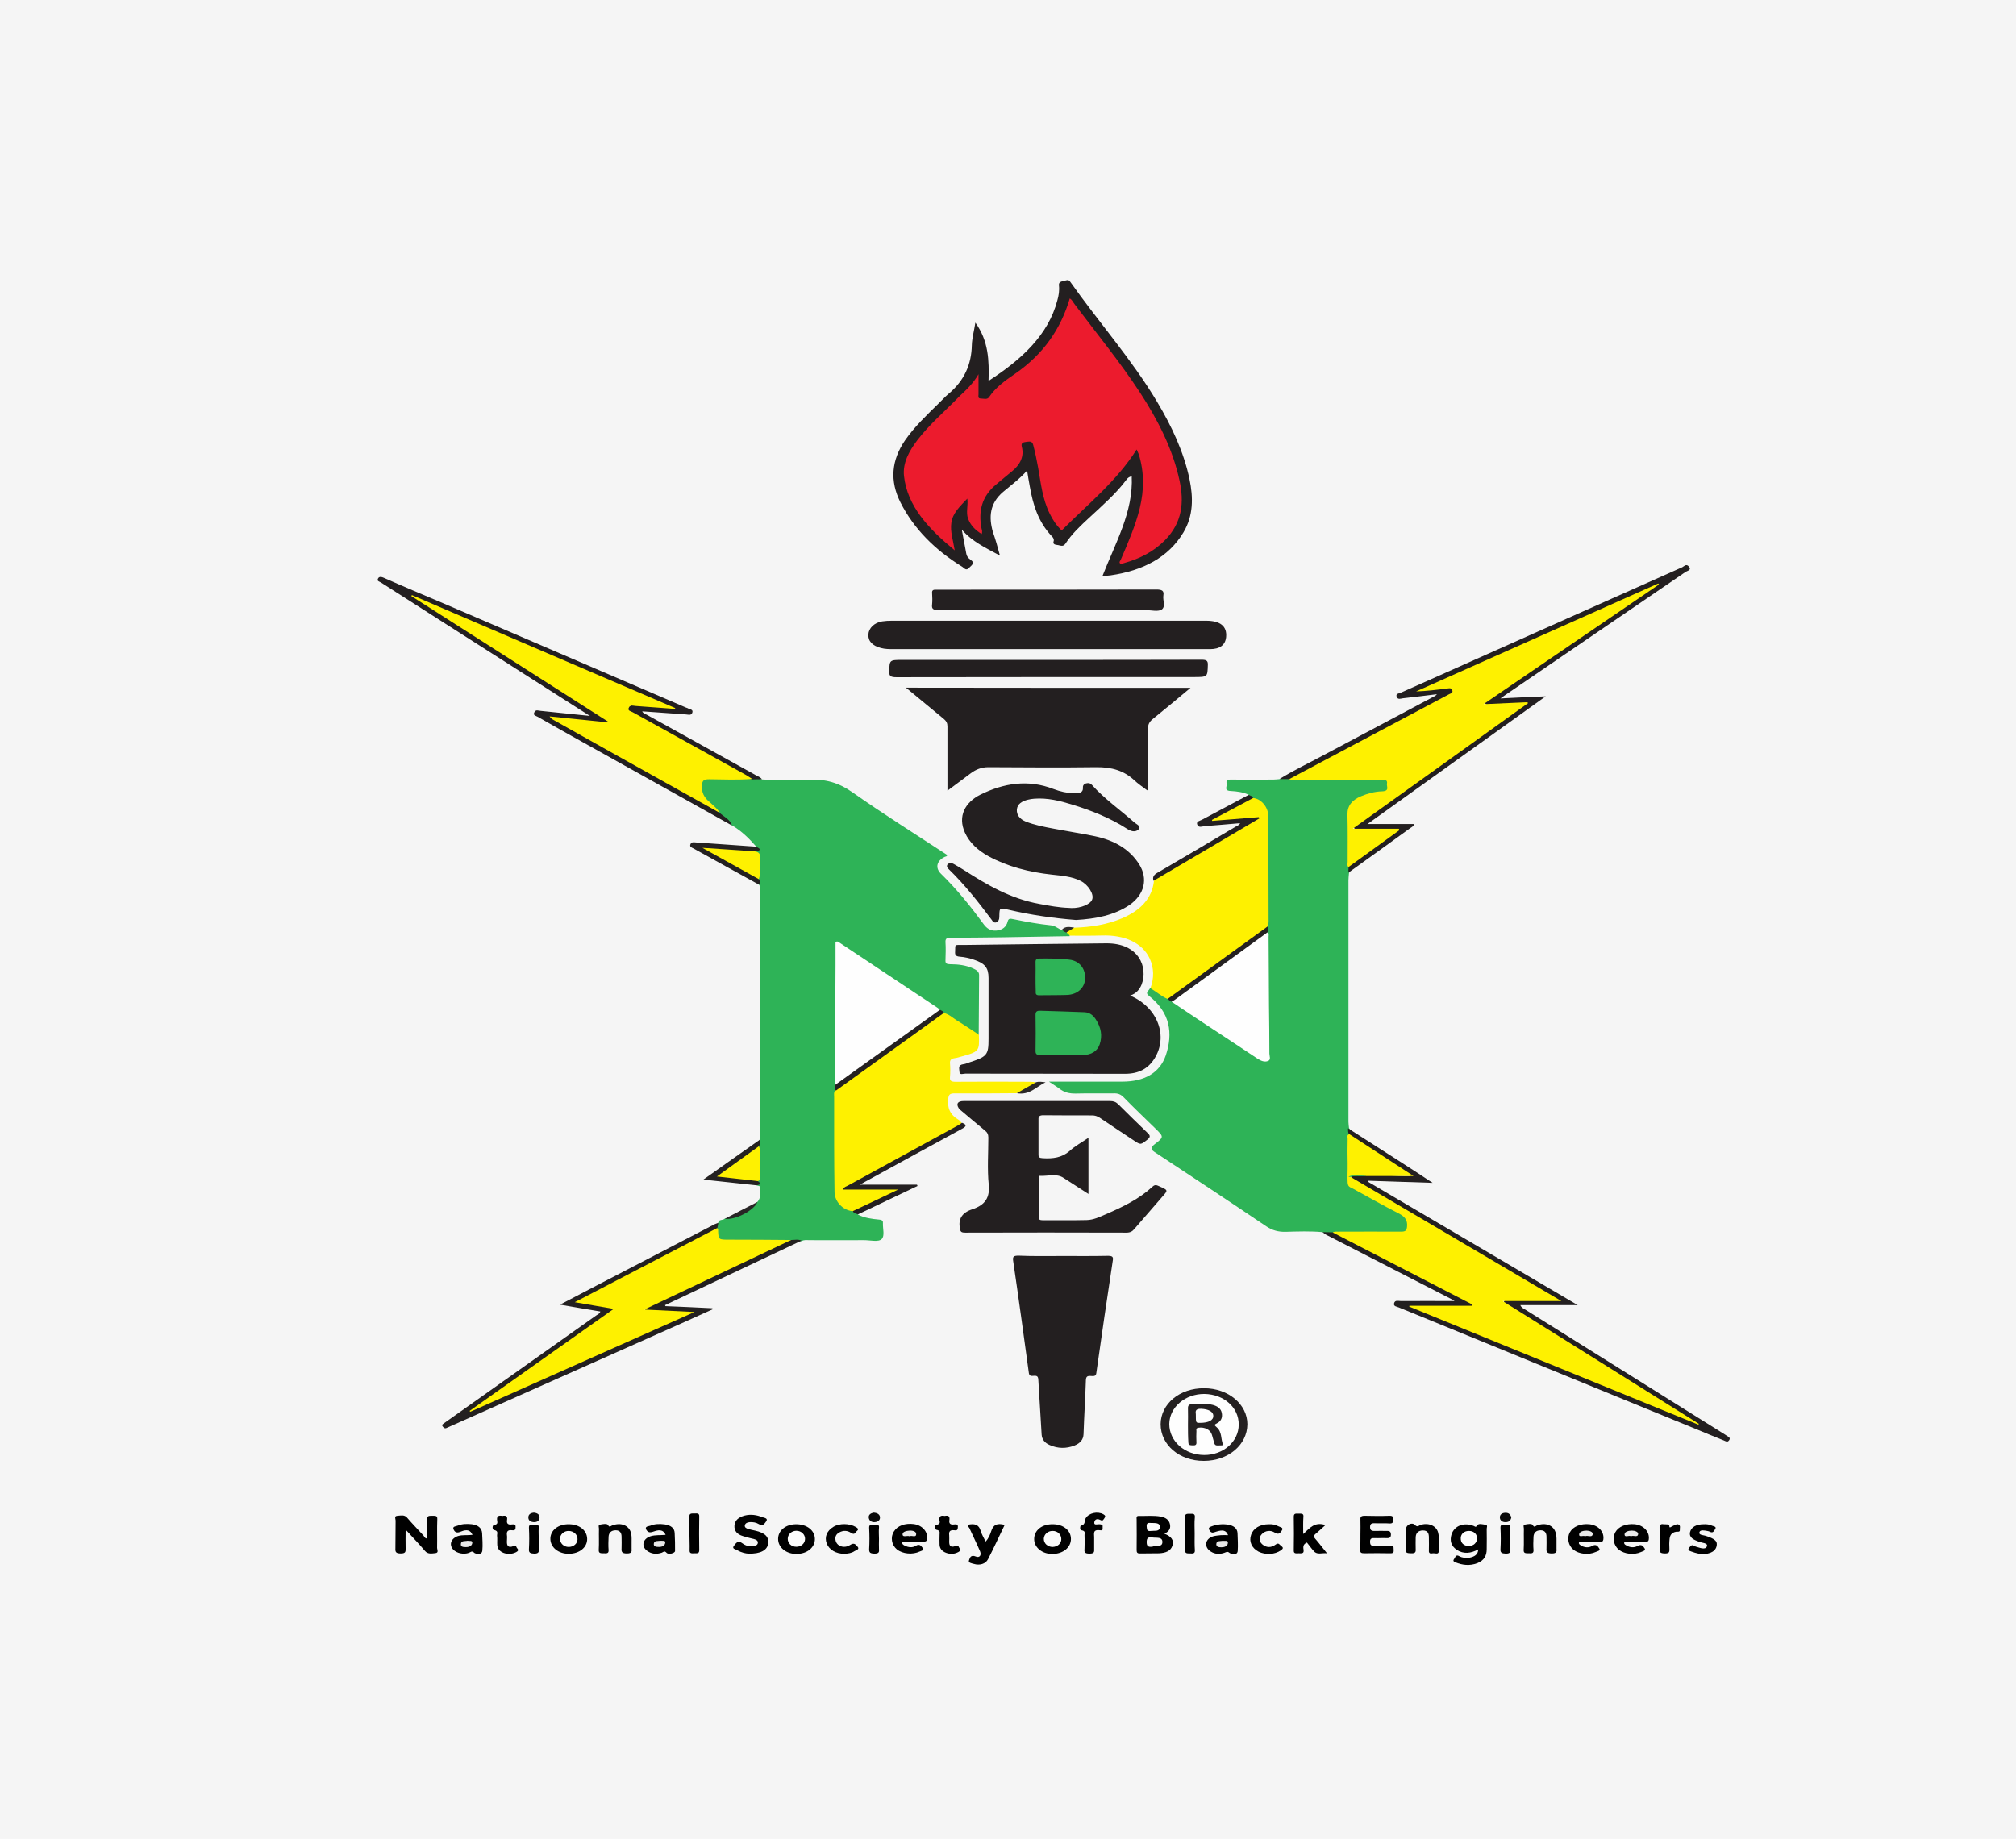 <svg width="331" height="302" viewBox="0 0 331 302" fill="none" xmlns="http://www.w3.org/2000/svg">
<rect width="331" height="302" fill="#F5F5F5"/>
<g id="Nsbe Logo Vector 1">
<g id="Group">
<path id="Vector" d="M117.939 200.765C118.004 200.202 118.714 200.443 119.005 200.122C121.168 199.72 123.041 198.915 124.365 197.36C125.075 196.609 124.656 195.751 124.753 194.947C124.785 194.679 124.365 194.786 124.204 194.625C124.43 194.304 124.204 193.955 124.333 193.606C124.559 191.837 124.43 190.067 124.398 188.298C124.365 187.896 124.527 187.521 124.72 187.145C124.72 184.383 124.753 181.622 124.753 178.86C124.753 168.001 124.753 157.143 124.753 146.284C124.753 145.936 124.882 145.587 124.591 145.265C124.527 144.917 124.365 144.568 124.43 144.192C124.494 143.227 124.43 142.262 124.494 141.323C124.527 140.68 124.333 140.197 123.558 139.956C123.397 139.742 123.558 139.634 123.752 139.607C124.139 139.554 124.139 139.286 124.204 139.071C123.041 137.758 121.815 136.497 120.2 135.559C119.554 134.701 118.489 134.165 117.778 133.334C117.197 132.852 116.745 132.261 116.131 131.832C115.033 131.055 114.807 130.09 114.937 128.99C115.033 128.105 115.195 127.891 116.293 127.891C118.295 127.864 120.329 127.891 122.331 127.891C122.751 127.891 123.17 127.918 123.591 127.784C124.107 127.703 124.624 127.784 125.076 127.998C127.627 128.186 130.178 128.186 132.697 128.052C135.538 127.891 137.766 128.561 139.962 130.116C145.032 133.682 150.327 137.007 155.526 140.412C155.493 140.653 155.3 140.653 155.138 140.706C153.782 141.35 153.491 142.53 154.525 143.522C157.14 146.069 159.368 148.857 161.468 151.726C161.952 152.396 162.566 152.906 163.566 152.826C164.632 152.745 165.246 152.155 165.439 151.351C165.568 150.788 165.891 150.842 166.375 150.949C168.442 151.378 170.508 151.753 172.607 151.968C173.35 152.048 173.738 152.584 174.383 152.718C174.771 152.692 174.964 152.96 175.223 153.12C175.416 153.308 175.642 153.469 175.642 153.737C171.929 153.79 168.215 153.871 164.534 153.924C161.758 153.951 158.948 154.005 156.171 153.978C155.526 153.978 155.203 154.085 155.235 154.702C155.3 155.694 155.267 156.686 155.235 157.705C155.203 158.214 155.429 158.348 156.01 158.348C157.334 158.348 158.625 158.509 159.788 159.045C160.304 159.286 160.756 159.554 160.756 160.118C160.724 163.415 160.724 166.686 160.692 169.984C160.046 170.065 159.69 169.636 159.271 169.368C157.785 168.429 156.43 167.384 154.847 166.526C154.589 166.311 154.298 166.124 154.008 165.936C148.648 162.316 143.256 158.777 137.928 155.238C137.54 155.345 137.605 155.56 137.605 155.72C137.54 158.482 137.347 161.243 137.379 164.005C137.443 168.751 137.379 173.523 137.411 178.269C137.411 178.617 137.443 178.966 137.476 179.315C137.347 184.784 137.443 190.254 137.443 195.723C137.443 197.171 138.38 198.137 139.897 198.753C140.285 198.941 140.672 199.128 140.899 199.477C141.932 200.013 143.127 200.174 144.321 200.282C144.903 200.335 144.999 200.523 144.967 200.925C144.935 201.81 145.29 202.936 144.773 203.472C144.225 204.035 142.804 203.633 141.738 203.66C138.767 203.687 135.797 203.66 132.858 203.66C132.438 203.66 132.019 203.579 131.631 203.821C130.985 203.821 130.371 204.035 129.726 203.955C126.529 204.008 123.332 203.981 120.135 203.981C117.682 203.981 117.649 203.955 117.649 201.944C117.552 201.435 117.649 201.087 117.939 200.765Z" fill="#2EB357"/>
<path id="Vector_2" d="M217.134 202.347C215.132 202.159 213.098 202.24 211.096 202.293C209.869 202.32 208.9 202.052 207.931 201.408C201.893 197.333 195.823 193.311 189.72 189.29C189.01 188.834 188.751 188.539 189.559 187.922C191.141 186.715 191.076 186.689 189.72 185.348C187.944 183.632 186.168 181.916 184.457 180.173C184.005 179.718 183.553 179.53 182.842 179.557C180.808 179.584 178.741 179.53 176.675 179.584C175.577 179.611 174.705 179.396 173.898 178.752C173.446 178.404 172.93 178.109 172.219 177.626C172.897 177.626 173.252 177.626 173.64 177.626C177.192 177.626 180.711 177.626 184.263 177.626C187.879 177.626 190.398 176.205 191.399 173.336C192.626 169.69 192.142 166.285 188.622 163.523C187.912 162.96 188.719 162.665 188.816 162.263C189.333 162.129 189.559 162.504 189.882 162.692C190.528 163.067 191.109 163.55 191.819 163.898C192.078 164.059 192.336 164.22 192.594 164.408C197.115 167.411 201.668 170.387 206.22 173.39C206.672 173.685 207.157 174.194 207.803 173.953C208.481 173.685 208.158 173.068 208.158 172.585C208.19 170.306 208.061 168 207.996 165.721C207.9 162.022 207.9 158.321 207.964 154.621C207.964 154.112 207.964 153.629 207.9 153.12C207.9 152.718 207.996 152.316 207.932 151.913C207.932 146.095 207.932 140.25 207.932 134.432C207.932 133.038 207.448 131.885 205.865 131.241C205.51 131.054 205.155 130.866 205.026 130.518C204.122 130.089 203.089 129.955 202.088 129.901C200.828 129.848 201.539 129.097 201.41 128.668C201.249 128.185 201.571 127.998 202.185 128.024C204.477 128.051 206.77 128.024 209.063 128.024C209.418 128.024 209.773 127.971 210.129 127.944C210.613 127.73 211.13 127.649 211.679 127.73C212.066 127.837 212.453 127.837 212.841 127.837C217.426 127.837 222.012 127.837 226.597 127.837C227.889 127.837 228.244 128.212 228.147 129.231C228.082 129.848 227.63 130.089 226.984 130.17C225.725 130.357 224.498 130.625 223.4 131.162C222.366 131.644 221.689 132.369 221.656 133.333C221.592 136.336 221.495 139.366 221.721 142.369C221.818 142.718 221.689 143.039 221.495 143.335C221.463 143.737 221.398 144.139 221.398 144.568C221.398 157.786 221.398 171.004 221.398 184.222C221.398 184.571 221.463 184.919 221.495 185.268C221.818 185.616 221.914 185.992 221.818 186.421C221.527 187.386 221.689 188.351 221.656 189.317C221.624 190.657 221.656 192.025 221.624 193.365C221.624 193.714 221.559 194.062 221.818 194.384C222.076 194.786 222.56 195.001 222.98 195.269C225.37 196.61 227.856 197.87 230.246 199.237C231.344 199.854 231.763 200.899 231.344 201.918C231.086 202.508 230.472 202.454 229.923 202.454C226.791 202.481 223.627 202.454 220.494 202.454C219.978 202.454 219.428 202.428 218.912 202.562C218.2 202.668 217.651 202.561 217.134 202.347Z" fill="#2EB357"/>
<path id="Vector_3" d="M195.468 112.957C193.272 114.78 191.27 116.469 189.236 118.105C188.719 118.534 188.493 118.963 188.493 119.553C188.526 122.663 188.526 125.773 188.493 128.883C188.493 129.151 188.59 129.446 188.364 129.795C187.622 129.232 186.847 128.722 186.201 128.106C184.522 126.551 182.52 125.961 180.001 125.988C174.092 126.068 168.183 126.015 162.274 125.988C161.144 125.988 160.24 126.363 159.401 126.98C158.173 127.892 156.979 128.803 155.558 129.849C155.558 128.83 155.558 127.972 155.558 127.141C155.558 124.513 155.558 121.913 155.558 119.285C155.558 118.776 155.397 118.427 154.945 118.052C152.911 116.389 150.909 114.7 148.745 112.931C164.405 112.957 179.807 112.957 195.468 112.957Z" fill="#231F20"/>
<path id="Vector_4" d="M185.555 163.497C190.107 165.427 191.883 170.226 189.494 173.926C188.46 175.508 186.943 176.34 184.715 176.34C175.965 176.313 167.246 176.34 158.496 176.313C158.173 176.313 157.528 176.608 157.528 175.991C157.528 175.509 157.205 174.892 158.206 174.758C158.464 174.731 158.754 174.624 159.013 174.516C162.08 173.524 162.306 173.283 162.306 170.575C162.306 167.251 162.306 163.926 162.306 160.628C162.306 158.966 161.758 158.215 159.885 157.599C159.175 157.357 158.399 157.17 157.625 157.116C156.882 157.062 156.785 156.794 156.818 156.285C156.882 154.971 156.624 155.212 158.174 155.185C165.988 155.078 173.802 154.998 181.616 154.917C187.009 154.864 188.527 158.858 187.429 161.7C187.105 162.478 186.588 163.148 185.555 163.497Z" fill="#231F20"/>
<path id="Vector_5" d="M205.736 131.055C206.995 131.135 208.19 132.476 208.222 133.897C208.254 135.398 208.254 136.873 208.254 138.374C208.254 142.718 208.287 147.034 208.287 151.378C208.287 151.619 208.222 151.834 208.222 152.075C207.254 153.228 205.865 154.005 204.638 154.917C201.376 157.303 198.148 159.69 194.854 162.022C193.853 162.746 193.013 163.658 191.721 164.06C190.656 163.604 189.849 162.853 188.88 162.29C189.494 160.655 189.494 158.992 188.751 157.384C187.556 154.863 184.683 153.496 180.872 153.63C179.161 153.684 177.417 153.657 175.673 153.657C175.48 153.469 175.318 153.308 175.125 153.148C175.286 152.585 175.867 152.478 176.449 152.344C179.161 152.263 181.777 151.834 184.198 150.815C187.234 149.528 189.139 147.571 189.462 144.675C189.591 144.3 189.978 144.139 190.301 143.925C195.403 140.868 200.537 137.865 205.639 134.835C205.768 134.755 205.962 134.701 206.059 134.487C204.089 134.541 202.184 134.809 200.246 134.916C200.02 134.916 199.827 134.996 199.633 134.996C199.375 134.996 199.084 134.996 198.987 134.782C198.891 134.567 199.117 134.407 199.31 134.273C199.665 134.031 200.085 133.87 200.473 133.656C201.732 132.959 203.024 132.289 204.315 131.618C204.67 131.376 205.09 131.001 205.736 131.055Z" fill="#FEF100"/>
<path id="Vector_6" d="M155.008 166.366C155.88 166.58 156.429 167.17 157.139 167.599C158.366 168.35 159.529 169.154 160.691 169.905C160.691 169.958 160.724 170.012 160.724 170.092C160.82 172.613 160.724 172.72 157.785 173.524C157.462 173.605 157.107 173.739 156.784 173.765C156.203 173.846 155.944 174.06 155.977 174.597C156.041 175.347 156.041 176.125 155.977 176.876C155.912 177.519 156.203 177.653 156.913 177.653C160.981 177.626 165.05 177.626 169.118 177.653C169.441 177.653 169.732 177.707 170.054 177.733C169.28 178.645 168.149 179.128 166.922 179.53C163.531 179.556 160.141 179.583 156.751 179.557C155.911 179.557 155.782 179.771 155.685 180.442C155.524 181.889 155.943 183.069 157.429 183.927C157.622 184.034 157.719 184.249 157.881 184.383C157.816 184.919 157.235 185.053 156.815 185.268C151.422 188.217 146.03 191.22 140.605 194.142C140.121 194.383 139.637 194.651 139.12 194.973C139.475 195.134 139.798 195.054 140.121 195.054C142.252 195.054 144.383 195.054 146.482 195.081C146.805 195.081 147.289 195.027 147.386 195.375C147.451 195.644 147.031 195.778 146.74 195.912C144.9 196.743 143.124 197.654 141.316 198.512C140.896 198.7 140.476 198.995 139.927 198.888C138.377 198.727 137.053 197.333 137.021 195.778C136.989 193.203 136.957 190.603 136.957 188.029C136.957 185.401 136.957 182.747 136.957 180.119C136.957 179.771 136.86 179.422 137.15 179.1C137.376 178.564 137.925 178.269 138.377 177.921C141.8 175.507 145.158 173.041 148.581 170.628C150.325 169.394 152.068 168.134 153.812 166.874C154.233 166.661 154.556 166.419 155.008 166.366Z" fill="#FEF100"/>
<path id="Vector_7" d="M176.675 151.083C172.929 150.788 169.216 150.252 165.567 149.394C164.146 149.073 164.114 149.073 164.081 150.252C164.081 150.467 164.081 150.654 164.049 150.869C163.984 151.137 163.855 151.405 163.532 151.485C163.145 151.566 162.984 151.298 162.822 151.056C160.659 148.161 158.431 145.319 155.751 142.718C155.492 142.477 155.363 142.182 155.621 141.914C155.88 141.673 156.299 141.7 156.59 141.887C157.171 142.209 157.753 142.557 158.301 142.906C162.079 145.319 165.922 147.598 170.7 148.456C172.283 148.751 173.865 149.046 175.511 149.099C175.641 149.099 175.802 149.126 175.931 149.126C177.481 149.153 179.063 148.483 179.322 147.705C179.644 146.847 178.676 145.292 177.449 144.675C175.996 143.925 174.316 143.817 172.67 143.629C168.957 143.227 165.437 142.316 162.273 140.6C160.529 139.634 159.173 138.375 158.43 136.739C157.203 134.031 158.463 131.752 160.981 130.492C164.791 128.615 168.795 127.945 172.993 129.58C174.059 129.982 175.189 130.25 176.351 130.277C177.126 130.304 177.869 130.223 177.804 129.312C177.772 129.017 177.966 128.722 178.353 128.641C178.741 128.534 179.063 128.641 179.289 128.909C181.324 131.188 183.939 133.012 186.264 135.076C186.619 135.398 187.491 135.693 186.878 136.256C186.329 136.739 185.618 136.47 185.069 136.122C182.325 134.353 179.257 133.119 176.028 132.127C174.026 131.511 171.992 131.001 169.828 131.162C169.473 131.189 169.118 131.242 168.795 131.323C167.794 131.564 167.051 132.02 166.954 132.931C166.89 133.843 167.438 134.513 168.407 134.915C169.893 135.505 171.475 135.8 173.057 136.095C175.285 136.524 177.545 136.873 179.773 137.329C182.97 137.999 185.488 139.473 187.038 141.94C188.524 144.3 187.91 146.9 185.456 148.616C182.907 150.332 179.872 150.895 176.675 151.083Z" fill="#231F20"/>
<path id="Vector_8" d="M164.179 91.24C161.854 89.979 159.626 88.961 157.915 86.977C158.205 88.478 158.431 89.711 158.657 90.944C158.722 91.346 158.98 91.668 159.335 91.91C160.174 92.473 159.496 92.848 159.109 93.25C158.625 93.813 158.302 93.277 158.011 93.09C153.49 90.301 150.035 86.843 147.84 82.499C146.064 78.96 146.354 75.582 148.614 72.284C150.164 70.058 152.199 68.128 154.168 66.197C154.685 65.715 155.137 65.178 155.686 64.723C158.366 62.498 159.496 59.789 159.561 56.706C159.593 55.499 159.948 54.293 160.142 52.979C162.338 56.009 162.402 59.253 162.305 62.551C167.73 59.039 172.121 55.017 173.607 49.306C173.833 48.502 173.962 47.698 173.865 46.866C173.801 46.33 174.22 46.223 174.672 46.142C175.059 46.062 175.415 45.794 175.738 46.303C180.387 52.899 185.877 59.093 189.978 65.983C192.399 70.031 194.369 74.241 195.306 78.719C195.919 81.695 195.951 84.671 194.304 87.432C191.85 91.534 187.685 93.706 182.357 94.483C181.937 94.537 181.518 94.564 181.001 94.617C183.1 89.228 186.103 84.053 185.812 78.209C185.328 78.316 185.134 78.53 184.972 78.745C183.261 81.05 181.001 83.008 178.837 85.019C177.384 86.359 175.964 87.7 174.93 89.282C174.511 89.899 174.026 89.523 173.574 89.496C173.187 89.443 172.832 89.362 172.993 88.88C173.09 88.612 172.961 88.317 172.702 88.076C170.442 85.69 169.602 82.848 169.086 79.925C168.924 79.094 168.795 78.263 168.634 77.271C167.407 78.665 165.986 79.683 164.695 80.783C162.467 82.686 162.338 84.939 163.015 87.352C163.436 88.532 163.791 89.792 164.179 91.24Z" fill="#231F20"/>
<path id="Vector_9" d="M178.709 186.85C178.709 189.96 178.709 192.936 178.709 196.073C177.288 195.162 175.965 194.304 174.64 193.446C173.445 192.641 172.057 193.178 170.766 193.097C170.507 193.07 170.54 193.338 170.54 193.526C170.54 195.644 170.54 197.762 170.54 199.88C170.54 200.282 170.733 200.39 171.185 200.39C173.607 200.39 175.996 200.416 178.418 200.363C179.581 200.336 180.582 199.827 181.583 199.397C184.392 198.191 187.105 196.85 189.236 194.866C189.688 194.437 190.011 194.679 190.398 194.839C191.787 195.456 191.787 195.456 190.883 196.475C189.333 198.271 187.783 200.041 186.233 201.837C185.91 202.239 185.555 202.427 184.941 202.427C176.126 202.4 167.311 202.4 158.496 202.427C157.818 202.427 157.689 202.293 157.592 201.703C157.334 200.202 157.915 199.156 159.626 198.593C161.854 197.869 162.532 196.555 162.338 194.544C162.08 191.97 162.274 189.37 162.274 186.795C162.274 186.313 162.112 185.964 161.693 185.642C160.433 184.623 159.206 183.551 157.947 182.505C157.753 182.345 157.527 182.184 157.398 181.969C156.946 181.246 157.269 180.816 158.237 180.816C166.245 180.816 174.221 180.816 182.229 180.816C182.81 180.816 183.197 180.95 183.585 181.326C185.2 182.934 186.814 184.516 188.46 186.098C188.912 186.527 188.848 186.768 188.396 187.144C187.266 188.029 187.298 188.056 186.103 187.251C184.263 186.018 182.39 184.811 180.549 183.551C180.162 183.31 179.807 183.176 179.29 183.176C176.642 183.176 173.994 183.176 171.314 183.149C170.733 183.149 170.475 183.31 170.507 183.819C170.507 185.75 170.507 187.707 170.507 189.638C170.507 190.04 170.669 190.174 171.185 190.2C172.864 190.308 174.35 190.12 175.609 189.021C176.481 188.217 177.579 187.627 178.709 186.85Z" fill="#231F20"/>
<path id="Vector_10" d="M174.576 206.262C177.03 206.262 179.451 206.288 181.906 206.235C182.616 206.235 182.81 206.396 182.713 206.958C181.777 213.125 180.872 219.292 180.001 225.485C179.936 226.048 179.549 225.994 179.129 225.968C178.483 225.914 178.322 226.102 178.29 226.638C178.193 229.587 177.999 232.563 177.902 235.512C177.87 236.424 177.354 237.014 176.417 237.389C175.061 237.925 173.673 237.898 172.348 237.308C171.541 236.96 171.089 236.397 171.024 235.619C170.863 232.59 170.637 229.587 170.476 226.557C170.443 226.048 170.282 225.887 169.701 225.94C169.281 225.994 168.991 225.94 168.926 225.485C168.087 219.345 167.247 213.178 166.343 207.038C166.246 206.342 166.44 206.207 167.247 206.207C169.7 206.315 172.154 206.262 174.576 206.262Z" fill="#231F20"/>
<path id="Vector_11" d="M172.348 106.603C163.824 106.603 155.299 106.603 146.742 106.603C146.032 106.603 145.321 106.603 144.643 106.415C143.255 106.066 142.512 105.289 142.577 104.19C142.641 103.144 143.545 102.259 144.837 102.045C145.353 101.965 145.903 101.938 146.419 101.938C163.63 101.938 180.841 101.938 198.018 101.938C200.375 101.938 201.474 102.85 201.312 104.619C201.183 105.933 200.279 106.603 198.665 106.603C189.914 106.603 181.131 106.603 172.348 106.603Z" fill="#231F20"/>
<path id="Vector_12" d="M217.134 202.347C217.715 202.347 218.265 202.374 218.846 202.374C219.944 202.508 220.751 203.124 221.655 203.58C228.048 206.824 234.377 210.176 240.77 213.42C241.19 213.635 241.933 213.795 241.772 214.305C241.61 214.734 240.9 214.573 240.448 214.573C237.703 214.573 234.926 214.6 232.117 214.573C247.487 220.927 262.889 227.121 277.484 233.127C272.188 229.856 266.279 226.129 260.338 222.429C256.173 219.828 252.04 217.227 247.874 214.626C247.713 214.519 247.519 214.412 247.358 214.305C247.164 214.144 246.874 213.983 246.938 213.742C247.035 213.42 247.422 213.447 247.745 213.447C250.393 213.42 253.041 213.42 255.559 213.447C247.842 208.889 239.963 204.277 232.117 199.666C228.985 197.816 225.853 195.939 222.688 194.089C222.301 193.875 221.751 193.741 221.849 193.178C222.591 192.749 223.431 193.017 224.206 192.936C226.595 192.829 228.985 193.178 231.6 193.124C229.728 191.837 227.952 190.711 226.176 189.585C224.916 188.781 223.657 187.976 222.398 187.145C222.043 186.904 221.655 186.689 221.526 186.287C221.268 185.992 221.365 185.616 221.332 185.294C224.336 187.225 227.37 189.155 230.374 191.086C231.924 192.078 233.474 193.097 235.217 194.25C231.504 194.116 228.081 194.008 224.658 193.901C224.626 193.955 224.626 194.008 224.594 194.062C236.025 200.792 247.455 207.495 259.047 214.331C255.818 214.331 252.783 214.331 249.619 214.331C249.812 214.787 250.167 214.894 250.458 215.082C261.372 221.919 272.318 228.756 283.232 235.593C283.329 235.673 283.458 235.727 283.555 235.807C283.813 235.995 284.168 236.102 283.91 236.504C283.62 236.933 283.329 236.665 283.039 236.558C281.489 235.941 279.939 235.298 278.389 234.654C262.18 228.005 245.905 221.356 229.664 214.707C229.341 214.573 228.76 214.546 228.889 214.037C229.018 213.447 229.599 213.661 230.019 213.661C232.893 213.635 235.735 213.661 238.834 213.661C238.35 213.366 238.027 213.179 237.671 213.018C231.02 209.586 224.336 206.154 217.684 202.749C217.489 202.615 217.296 202.481 217.134 202.347Z" fill="#231F20"/>
<path id="Vector_13" d="M211.677 127.945C211.128 127.945 210.611 127.945 210.062 127.945C212.355 126.523 214.841 125.344 217.231 124.057C223.172 120.893 229.146 117.729 235.087 114.566C235.378 114.405 235.701 114.298 235.927 114.003C234.054 114.244 232.181 114.458 230.34 114.673C229.953 114.726 229.501 114.941 229.307 114.405C229.145 113.896 229.662 113.896 229.985 113.762C239.058 109.713 248.131 105.664 257.205 101.616C263.501 98.801 269.83 95.986 276.159 93.171C276.482 93.037 276.837 92.5 277.29 93.037C277.806 93.626 276.999 93.733 276.709 93.948C266.828 100.705 256.947 107.461 247.034 114.218C246.873 114.325 246.744 114.432 246.357 114.7C248.907 114.566 251.2 114.459 253.783 114.352C243.967 121.376 234.345 128.294 224.529 135.318C227.208 135.318 229.663 135.318 232.214 135.318C232.052 135.747 231.729 135.854 231.471 136.042C228.113 138.482 224.755 140.895 221.397 143.308C221.397 142.986 221.397 142.665 221.429 142.342C222.139 141.216 223.528 140.626 224.594 139.768C226.079 138.615 227.694 137.543 229.276 136.336C228.985 136.149 228.695 136.202 228.436 136.202C226.66 136.229 224.917 136.256 223.141 136.202C222.818 136.202 222.43 136.229 222.301 135.934C222.172 135.64 222.495 135.452 222.753 135.291C226.886 132.315 231.052 129.339 235.185 126.363C239.092 123.574 242.999 120.786 246.906 117.944C248.004 117.14 249.198 116.389 250.232 115.45C248.617 115.718 247.003 115.423 245.389 115.691C244.872 115.772 244.065 115.933 243.839 115.477C243.613 115.048 244.355 114.78 244.742 114.512C251.621 109.846 258.433 105.127 265.311 100.462C267.41 99.041 269.445 97.593 271.253 96.414C258.789 102.044 246.034 107.782 233.183 113.466C234.636 113.118 236.057 113.037 237.478 112.903C237.962 112.85 238.414 112.877 238.608 113.332C238.802 113.815 238.382 114.029 237.995 114.244C231.86 117.515 225.692 120.759 219.557 124.03C217.297 125.237 215.037 126.443 212.744 127.596C212.42 127.757 212.129 127.971 211.677 127.945Z" fill="#231F20"/>
<path id="Vector_14" d="M172.122 108.372C180.517 108.372 188.881 108.372 197.276 108.345C198.083 108.345 198.342 108.506 198.31 109.203C198.245 111.187 198.31 111.187 195.888 111.187C179.646 111.187 163.404 111.187 147.195 111.214C146.226 111.214 145.967 111.027 146 110.222C146.064 108.372 146.032 108.372 148.26 108.372C156.203 108.372 164.179 108.372 172.122 108.372Z" fill="#231F20"/>
<path id="Vector_15" d="M118.133 133.468C118.843 134.138 119.909 134.567 120.167 135.559C112.321 131.162 104.442 126.792 96.596 122.395C93.819 120.84 91.009 119.284 88.265 117.703C87.974 117.542 87.49 117.488 87.716 117.006C87.942 116.47 88.394 116.711 88.75 116.738C91.333 117.006 93.948 117.274 96.854 117.569C95.433 116.657 94.271 115.934 93.109 115.183C82.938 108.695 72.766 102.206 62.594 95.691C62.368 95.53 61.917 95.45 62.013 95.155C62.142 94.699 62.465 94.646 63.015 94.887C66.276 96.335 69.602 97.729 72.895 99.123C86.134 104.808 99.406 110.518 112.644 116.203C112.741 116.256 112.87 116.256 112.935 116.31C113.193 116.524 113.838 116.444 113.677 117.007C113.516 117.543 113.031 117.355 112.644 117.328C110.642 117.194 108.64 117.033 106.638 116.899C106.25 116.873 105.863 116.846 105.443 116.819C105.604 117.167 105.959 117.248 106.25 117.409C112.191 120.707 118.132 123.978 124.041 127.275C124.429 127.49 124.848 127.624 125.107 127.972C124.558 127.972 124.041 127.972 123.493 127.999C122.169 127.704 121.168 126.9 120.07 126.283C116.744 124.46 113.418 122.583 110.092 120.787C107.993 119.634 105.959 118.401 103.828 117.328C103.376 117.114 102.892 116.819 103.118 116.282C103.312 115.8 103.86 115.773 104.345 115.8C106.25 115.934 108.123 116.148 109.899 116.202C96.111 110.223 82.098 104.298 68.762 98.506C71.926 100.383 75.51 102.77 79.159 105.075C84.552 108.48 90.009 111.966 95.433 115.451C96.725 116.282 98.016 117.113 99.308 117.918C99.566 118.079 100.018 118.24 99.856 118.588C99.695 118.883 99.243 118.856 98.888 118.803C96.951 118.615 95.013 118.427 93.108 118.213C92.366 118.132 91.655 118.132 90.912 117.998C95.53 120.599 100.115 123.2 104.733 125.774C108.64 127.945 112.514 130.171 116.454 132.316C117.068 132.637 117.649 132.985 118.133 133.468Z" fill="#231F20"/>
<path id="Vector_16" d="M171.961 100.168C166.019 100.168 160.078 100.141 154.137 100.195C153.233 100.195 152.942 100.007 153.038 99.283C153.103 98.639 153.071 97.996 153.038 97.352C153.006 96.977 153.2 96.816 153.652 96.843C153.813 96.843 154.007 96.843 154.168 96.843C166.051 96.843 177.966 96.843 189.849 96.816C190.785 96.816 191.14 97.004 191.011 97.782C190.882 98.559 191.399 99.551 190.785 100.061C190.204 100.516 189.042 100.195 188.105 100.195C182.745 100.168 177.353 100.168 171.961 100.168Z" fill="#242021"/>
<path id="Vector_17" d="M129.887 203.634C130.468 203.634 131.049 203.473 131.598 203.741C124.139 207.28 116.648 210.792 109.189 214.332C109.221 214.385 109.221 214.439 109.254 214.493C111.837 214.6 114.388 214.707 116.971 214.841C117.003 214.895 117.003 214.948 117.035 215.002C115.292 215.779 113.548 216.584 111.804 217.361C99.244 222.965 86.683 228.542 74.122 234.145C73.832 234.279 73.573 234.386 73.283 234.52C72.96 234.628 72.863 234.44 72.702 234.279C72.54 234.091 72.573 233.957 72.766 233.823C72.928 233.716 73.089 233.582 73.251 233.475C81.452 227.657 89.654 221.866 97.856 216.047C98.114 215.86 98.469 215.752 98.566 215.377C96.435 215.029 94.304 214.653 91.947 214.251C94.11 213.125 96.08 212.079 98.049 211.06C104.475 207.709 110.933 204.358 117.359 201.033C117.52 200.953 117.746 200.899 117.94 200.818C117.875 201.113 117.843 201.408 117.778 201.703C117.553 202.24 116.939 202.4 116.454 202.669C109.512 206.262 102.602 209.854 95.692 213.474C95.563 213.528 95.433 213.581 95.337 213.742C95.659 213.93 96.047 213.93 96.403 213.983C97.63 214.198 98.824 214.359 100.051 214.6C100.955 214.788 101.02 215.056 100.31 215.565C96.596 218.22 92.85 220.874 89.105 223.528C85.908 225.78 82.679 228.033 79.515 230.338C78.966 230.714 78.416 231.089 77.835 231.384C89.589 226.076 101.407 220.874 112.999 215.673C110.997 215.378 108.769 215.592 106.574 215.297C106.315 215.27 105.993 215.27 105.928 215.056C105.831 214.788 106.186 214.654 106.412 214.547C108.317 213.608 110.287 212.724 112.225 211.785C117.1 209.453 122.041 207.2 126.884 204.868C127.82 204.358 128.757 203.821 129.887 203.634Z" fill="#232020"/>
<path id="Vector_18" d="M197.696 227.979C201.667 227.979 204.8 230.607 204.8 233.904C204.767 237.283 201.667 239.91 197.631 239.91C193.627 239.91 190.559 237.283 190.559 233.878C190.592 230.526 193.692 227.952 197.696 227.979Z" fill="#242021"/>
<path id="Vector_19" d="M140.026 198.888C142.448 197.735 144.869 196.609 147.485 195.349C144.321 195.349 141.415 195.349 138.347 195.349C138.573 194.92 138.96 194.84 139.251 194.679C145.224 191.408 151.198 188.137 157.204 184.866C157.462 184.732 157.72 184.544 157.946 184.383C158.786 184.705 158.689 184.973 157.946 185.376C152.844 188.137 147.743 190.952 142.641 193.741C142.221 193.955 141.834 194.197 141.188 194.545C144.481 194.545 147.516 194.545 150.552 194.545C150.584 194.626 150.616 194.679 150.649 194.76C147.387 196.315 144.126 197.87 140.865 199.425C140.543 199.29 140.155 199.237 140.026 198.888Z" fill="#242021"/>
<path id="Vector_20" d="M205.736 131.055C203.475 132.261 201.248 133.441 198.987 134.647C198.987 134.701 199.02 134.755 199.02 134.808C201.57 134.594 204.122 134.406 206.672 134.192C206.705 134.245 206.769 134.326 206.801 134.379C200.989 137.811 195.209 141.216 189.397 144.648C189.171 144.032 189.462 143.629 190.107 143.281C194.337 140.814 198.567 138.32 202.798 135.8C203.088 135.639 203.443 135.532 203.605 135.183C201.635 135.344 199.73 135.532 197.825 135.666C197.405 135.693 196.791 136.014 196.565 135.398C196.371 134.862 197.017 134.808 197.34 134.621C199.891 133.253 202.442 131.912 204.993 130.545C205.284 130.679 205.671 130.706 205.736 131.055Z" fill="#242021"/>
<path id="Vector_21" d="M70.15 252.672C70.15 251.573 70.183 250.501 70.15 249.455C70.118 248.919 70.441 248.919 70.925 248.919C71.377 248.946 71.829 248.812 71.797 249.455C71.732 251.037 71.797 252.619 71.764 254.201C71.764 254.495 72.087 255.005 71.474 255.059C70.893 255.112 70.247 255.273 69.763 254.683C68.826 253.557 67.76 252.485 66.598 251.198C66.598 252.378 66.566 253.343 66.598 254.335C66.598 254.817 66.598 255.113 65.791 255.113C64.984 255.113 64.887 254.845 64.919 254.281C64.952 252.753 64.919 251.225 64.952 249.697C64.952 249.428 64.661 248.946 65.274 248.919C65.791 248.892 66.373 248.705 66.824 249.214C67.696 250.233 68.665 251.225 69.569 252.217C69.666 252.377 69.731 252.619 70.15 252.672Z" fill="#010101"/>
<path id="Vector_22" d="M191.173 251.868C192.304 252.297 192.788 252.941 192.497 253.825C192.207 254.737 191.335 255.032 190.302 255.085C189.268 255.112 188.235 255.085 187.234 255.112C186.685 255.139 186.62 254.925 186.62 254.523C186.653 252.86 186.62 251.171 186.62 249.509C186.62 249.268 186.491 248.919 187.008 248.946C188.203 248.973 189.397 248.839 190.592 249.053C191.399 249.214 191.916 249.589 192.078 250.26C192.238 250.903 192.045 251.466 191.173 251.868Z" fill="#010101"/>
<path id="Vector_23" d="M242.708 254.442C241.48 255.112 240.286 255.246 239.156 254.495C238.219 253.852 238.025 252.967 238.316 252.002C238.768 250.554 240.383 249.937 241.997 250.607C242.191 250.688 242.288 250.875 242.514 250.527C242.772 250.098 243.418 250.339 243.87 250.393C244.323 250.447 244.096 250.822 244.096 251.063C244.129 252.189 244.096 253.288 244.096 254.414C244.096 255.433 243.709 256.264 242.514 256.72C241.287 257.176 240.125 257.042 238.93 256.559C238.381 256.345 238.736 256.077 238.865 255.835C238.994 255.541 239.156 255.299 239.608 255.567C240.092 255.835 240.673 255.889 241.254 255.809C242.094 255.648 242.675 255.3 242.708 254.442Z" fill="#010101"/>
<path id="Vector_24" d="M223.366 252.002C223.366 251.171 223.398 250.367 223.366 249.535C223.334 249.106 223.463 248.919 224.044 248.919C225.4 248.945 226.724 248.972 228.08 248.919C228.726 248.892 228.758 249.133 228.726 249.535C228.726 249.91 228.758 250.232 228.08 250.178C227.37 250.125 226.659 250.178 225.949 250.152C225.432 250.152 224.948 250.044 224.948 250.768C224.948 251.465 225.368 251.411 225.917 251.411C226.433 251.385 226.983 251.411 227.499 251.411C228.015 251.385 228.371 251.411 228.371 252.001C228.371 252.564 228.08 252.618 227.531 252.591C226.983 252.564 226.401 252.618 225.82 252.591C225.271 252.564 224.916 252.591 224.948 253.207C224.948 253.77 225.174 253.904 225.788 253.851C226.595 253.797 227.402 253.877 228.241 253.824C228.984 253.77 228.758 254.199 228.823 254.521C228.855 254.896 228.79 255.11 228.209 255.084C226.788 255.057 225.368 255.057 223.979 255.084C223.463 255.084 223.301 254.95 223.334 254.521C223.366 253.691 223.366 252.833 223.366 252.002Z" fill="#010101"/>
<path id="Vector_25" d="M122.912 255.139C122.492 255.139 121.749 254.978 121.104 254.603C120.813 254.415 120.07 254.362 120.523 253.825C120.846 253.423 121.136 252.86 121.944 253.477C122.396 253.825 123.042 254.013 123.72 253.906C124.107 253.852 124.398 253.691 124.43 253.37C124.462 253.075 124.236 252.86 123.913 252.78C123.268 252.619 122.622 252.458 122.008 252.271C121.007 251.976 120.523 251.386 120.587 250.528C120.652 249.67 121.265 249.16 122.234 248.892C123.268 248.624 124.268 248.785 125.205 249.16C125.496 249.268 126.174 249.321 125.786 249.857C125.496 250.233 125.27 250.716 124.527 250.259C124.139 250.018 123.623 249.938 123.106 249.965C122.718 249.991 122.396 250.125 122.299 250.447C122.202 250.795 122.492 250.983 122.848 251.09C123.203 251.198 123.59 251.278 123.978 251.358C125.657 251.734 126.303 252.431 126.109 253.557C125.947 254.576 124.85 255.193 122.912 255.139Z" fill="#010101"/>
<path id="Vector_26" d="M213.97 251.922C215.068 250.929 215.843 249.857 217.619 250.447C217.102 250.903 216.618 251.386 216.069 251.841C215.681 252.136 215.649 252.377 215.972 252.726C216.618 253.45 217.167 254.228 217.877 255.085C217.07 254.978 216.295 255.38 215.746 254.764C215.326 254.308 214.971 253.798 214.583 253.316C213.873 253.611 213.97 254.12 214.035 254.576C214.099 255.166 213.68 255.085 213.228 255.085C212.808 255.085 212.388 255.193 212.421 254.603C212.453 252.753 212.453 250.903 212.421 249.053C212.421 248.464 212.84 248.571 213.228 248.571C213.68 248.571 214.067 248.517 214.002 249.08C213.937 249.964 213.97 250.849 213.97 251.922Z" fill="black"/>
<path id="Vector_27" d="M158.851 250.42C160.046 250.125 160.723 250.393 161.014 251.386C161.175 251.975 161.53 252.539 161.821 253.155C162.337 252.619 162.563 252.002 162.757 251.412C163.08 250.42 163.693 250.072 164.953 250.42C164.049 252.297 163.177 254.2 162.208 256.077C161.821 256.828 160.852 257.123 159.884 256.828C159.528 256.721 158.915 256.667 159.109 256.211C159.238 255.89 159.335 255.246 160.239 255.622C160.82 255.863 161.175 255.407 160.917 254.763C160.368 253.476 159.722 252.189 159.141 250.903C159.012 250.795 158.947 250.635 158.851 250.42Z" fill="#010101"/>
<path id="Vector_28" d="M124.591 144.38C124.785 144.675 124.882 144.97 124.591 145.265C121.007 143.281 117.423 141.324 113.871 139.339C113.613 139.205 113.193 139.098 113.355 138.669C113.516 138.214 113.904 138.321 114.291 138.348C117.585 138.589 120.878 138.803 124.204 139.045C124.365 139.232 124.882 139.313 124.688 139.607C124.462 139.956 123.946 139.661 123.558 139.768C123.332 139.956 123.041 139.983 122.751 139.956C120.684 139.768 118.585 139.795 116.519 139.473C116.293 139.447 116.035 139.42 115.938 139.286C118.456 140.653 121.008 142.074 123.591 143.495C123.977 143.763 124.462 143.924 124.591 144.38Z" fill="#242121"/>
<path id="Vector_29" d="M268.669 253.181C268.184 253.181 267.668 253.181 267.183 253.181C266.989 253.181 266.731 253.101 266.667 253.342C266.634 253.53 266.796 253.664 266.989 253.771C267.603 254.146 268.281 254.2 268.862 253.878C269.54 253.503 269.798 253.959 269.993 254.227C270.315 254.656 269.702 254.736 269.444 254.87C268.281 255.406 266.7 255.219 265.795 254.495C264.956 253.825 264.697 252.565 265.214 251.626C265.731 250.687 266.99 250.178 268.411 250.312C269.896 250.473 270.897 251.599 270.703 252.833C270.639 253.181 270.445 253.181 270.155 253.181C269.638 253.181 269.153 253.181 268.669 253.181Z" fill="#010101"/>
<path id="Vector_30" d="M261.242 253.181C260.758 253.181 260.242 253.181 259.757 253.181C259.563 253.181 259.305 253.101 259.24 253.342C259.176 253.53 259.37 253.664 259.531 253.771C260.112 254.146 260.823 254.227 261.404 253.878C262.082 253.503 262.34 253.932 262.534 254.227C262.889 254.656 262.276 254.736 261.985 254.87C260.823 255.406 259.241 255.219 258.337 254.495C257.497 253.825 257.238 252.565 257.755 251.626C258.272 250.687 259.531 250.178 260.952 250.312C262.438 250.473 263.439 251.572 263.245 252.833C263.18 253.181 263.019 253.181 262.696 253.181C262.211 253.181 261.727 253.181 261.242 253.181Z" fill="#010101"/>
<path id="Vector_31" d="M150.133 253.181C149.681 253.181 149.196 253.155 148.744 253.181C148.518 253.181 148.195 253.047 148.131 253.342C148.098 253.557 148.324 253.718 148.55 253.825C149.131 254.12 149.81 254.2 150.359 253.852C151.036 253.45 151.262 253.932 151.489 254.2C151.812 254.602 151.263 254.682 151.005 254.79C149.842 255.353 148.196 255.192 147.259 254.441C146.387 253.718 146.161 252.43 146.775 251.492C147.356 250.553 148.615 250.098 150.036 250.285C151.457 250.473 152.426 251.626 152.2 252.806C152.135 253.074 152.038 253.154 151.748 253.154C151.198 253.181 150.649 253.181 150.133 253.181Z" fill="#010101"/>
<path id="Vector_32" d="M77.577 252.056C77.254 251.305 76.706 251.09 75.672 251.52C74.994 251.814 74.671 251.627 74.477 251.171C74.219 250.635 74.897 250.662 75.187 250.528C75.897 250.233 76.705 250.233 77.48 250.313C78.448 250.447 79.094 250.903 79.159 251.761C79.191 252.727 79.288 253.692 79.191 254.657C79.094 255.488 77.996 255.14 77.867 255.006C77.48 254.603 77.286 254.898 76.996 255.006C76.124 255.327 74.993 255.086 74.412 254.469C73.67 253.665 74.057 252.62 75.219 252.244C75.963 252.029 76.769 252.163 77.577 252.056Z" fill="#010101"/>
<path id="Vector_33" d="M201.635 252.109C201.312 251.305 200.796 251.171 199.633 251.546C199.278 251.654 198.987 251.841 198.665 251.439C198.374 251.037 198.374 250.85 198.923 250.661C199.827 250.313 200.763 250.233 201.699 250.393C202.571 250.554 203.153 251.01 203.185 251.788C203.217 252.753 203.282 253.718 203.217 254.683C203.153 255.542 202.055 255.166 201.893 255.032C201.506 254.71 201.344 254.898 201.022 255.005C200.085 255.327 199.213 255.193 198.503 254.576C197.664 253.799 197.987 252.646 199.181 252.297C199.568 252.19 200.02 252.163 200.441 252.11C200.828 252.083 201.215 252.109 201.635 252.109Z" fill="#010101"/>
<path id="Vector_34" d="M109.286 252.056C108.834 251.037 107.994 251.278 107.284 251.52C106.703 251.734 106.38 251.654 106.121 251.225C105.798 250.662 106.444 250.662 106.767 250.555C107.509 250.233 108.349 250.233 109.156 250.34C110.06 250.474 110.738 250.903 110.771 251.735C110.835 252.727 110.835 253.718 110.835 254.711C110.835 255.059 109.769 255.354 109.447 255.006C109.092 254.603 108.93 254.872 108.672 254.979C107.768 255.3 106.928 255.193 106.218 254.657C105.217 253.879 105.572 252.646 106.864 252.271C107.607 252.056 108.381 252.136 109.286 252.056Z" fill="#010101"/>
<path id="Vector_35" d="M93.399 250.313C95.111 250.313 96.37 251.305 96.403 252.699C96.435 254.12 95.111 255.166 93.367 255.166C91.688 255.166 90.396 254.12 90.364 252.753C90.332 251.331 91.623 250.286 93.399 250.313Z" fill="#010101"/>
<path id="Vector_36" d="M172.864 250.313C174.576 250.313 175.835 251.332 175.835 252.726C175.835 254.121 174.543 255.193 172.767 255.193C171.088 255.193 169.797 254.121 169.797 252.754C169.797 251.305 171.057 250.286 172.864 250.313Z" fill="#010101"/>
<path id="Vector_37" d="M130.726 250.313C132.502 250.313 133.794 251.332 133.794 252.753C133.794 254.121 132.535 255.166 130.823 255.193C129.112 255.219 127.755 254.147 127.755 252.726C127.755 251.332 129.015 250.313 130.726 250.313Z" fill="#010101"/>
<path id="Vector_38" d="M230.857 252.645C230.857 252.109 230.857 251.6 230.857 251.063C230.857 250.42 231.826 249.937 232.278 250.393C232.698 250.849 232.892 250.581 233.182 250.447C234.474 249.991 235.83 250.527 236.12 251.68C236.379 252.699 236.217 253.718 236.217 254.737C236.217 255.354 235.604 255.032 235.248 255.085C234.861 255.166 234.57 255.112 234.603 254.657C234.635 253.933 234.603 253.182 234.603 252.458C234.603 251.895 234.473 251.332 233.634 251.332C232.827 251.332 232.471 251.788 232.439 252.431C232.439 253.102 232.407 253.772 232.439 254.442C232.471 254.898 232.342 255.112 231.697 255.085C231.148 255.059 230.728 255.085 230.825 254.469C230.922 253.879 230.857 253.262 230.857 252.645Z" fill="#010101"/>
<path id="Vector_39" d="M255.559 253.423C255.559 253.718 255.559 254.013 255.559 254.308C255.592 254.764 255.624 255.112 254.785 255.112C253.945 255.112 253.881 254.817 253.913 254.281C253.945 253.638 253.913 252.994 253.913 252.351C253.913 251.788 253.687 251.305 252.944 251.305C252.201 251.305 251.814 251.734 251.781 252.351C251.749 253.075 251.717 253.826 251.781 254.549C251.814 255.085 251.523 255.112 251.039 255.085C250.587 255.059 250.135 255.166 250.167 254.549C250.232 253.37 250.167 252.217 250.2 251.037C250.2 250.796 250.006 250.421 250.393 250.367C250.813 250.287 251.491 250.153 251.653 250.447C251.911 250.903 252.072 250.635 252.298 250.528C253.784 249.938 255.172 250.501 255.463 251.869C255.592 252.377 255.559 252.913 255.559 253.423Z" fill="#010101"/>
<path id="Vector_40" d="M103.7 253.423C103.7 253.718 103.7 254.013 103.7 254.308C103.732 254.764 103.764 255.112 102.925 255.112C102.086 255.112 102.021 254.817 102.053 254.281C102.086 253.638 102.053 252.994 102.053 252.351C102.053 251.788 101.827 251.305 101.085 251.305C100.342 251.305 99.954 251.734 99.922 252.351C99.89 253.075 99.858 253.826 99.922 254.549C99.954 255.085 99.664 255.112 99.18 255.085C98.728 255.059 98.276 255.166 98.308 254.549C98.373 253.37 98.308 252.217 98.34 251.037C98.34 250.796 98.147 250.421 98.566 250.367C98.986 250.287 99.665 250.153 99.826 250.447C100.084 250.903 100.246 250.608 100.471 250.528C101.957 249.938 103.345 250.501 103.636 251.869C103.732 252.377 103.7 252.913 103.7 253.423Z" fill="#010101"/>
<path id="Vector_41" d="M124.398 193.955C124.979 194.33 124.914 194.544 124.204 194.652C121.395 194.357 118.553 194.035 115.486 193.713C118.683 191.434 121.718 189.316 124.753 187.171C124.785 187.52 124.882 187.895 124.592 188.217C124.108 189.236 122.88 189.692 122.009 190.388C120.878 191.3 119.619 192.131 118.295 193.043C119.845 193.177 121.299 193.365 122.751 193.499C123.332 193.553 123.945 193.526 124.398 193.955Z" fill="#242121"/>
<path id="Vector_42" d="M179.645 253.181C179.645 253.557 179.645 253.932 179.645 254.335C179.645 254.79 179.742 255.139 178.871 255.139C177.967 255.139 178.031 254.79 178.064 254.28C178.096 253.557 178.096 252.806 178.064 252.082C178.064 251.76 178.257 251.412 177.58 251.304C177.224 251.251 177.354 250.581 177.45 250.554C178.29 250.393 177.999 249.723 178.257 249.32C178.774 248.462 180.195 248.14 181.164 248.677C181.487 248.865 181.551 249.025 181.325 249.32C181.132 249.562 181.099 249.856 180.615 249.588C180.131 249.347 179.776 249.508 179.679 249.937C179.55 250.526 180.131 250.312 180.454 250.312C180.809 250.339 181.099 250.339 181.035 250.741C181.002 250.955 181.196 251.384 180.68 251.304C179.388 251.116 179.646 251.84 179.646 252.43C179.646 252.699 179.645 252.94 179.645 253.181Z" fill="#010101"/>
<path id="Vector_43" d="M279.744 250.313C280.164 250.286 280.681 250.34 281.101 250.554C281.359 250.661 281.908 250.688 281.585 251.144C281.391 251.439 281.262 251.841 280.681 251.519C280.584 251.466 280.423 251.439 280.294 251.412C279.842 251.331 279.195 251.197 279.034 251.573C278.84 252.082 279.551 252.082 279.938 252.189C281.617 252.698 282.069 253.128 281.811 254.012C281.553 254.924 280.358 255.38 278.872 255.139C278.452 255.058 278.065 254.924 277.677 254.79C277.387 254.683 276.999 254.549 277.354 254.147C277.613 253.879 277.742 253.557 278.226 253.906C278.29 253.932 278.355 253.959 278.42 253.986C279.033 254.147 279.937 254.576 280.228 253.986C280.518 253.37 279.453 253.396 278.936 253.181C278.097 252.86 277.289 252.538 277.483 251.6C277.678 250.769 278.518 250.313 279.744 250.313Z" fill="#010101"/>
<path id="Vector_44" d="M138.605 255.166C137.249 255.166 136.119 254.496 135.732 253.45C135.344 252.404 135.764 251.386 136.83 250.742C137.831 250.125 139.477 250.152 140.511 250.769C140.834 250.956 141.06 251.144 140.672 251.439C140.414 251.653 140.349 252.136 139.736 251.734C139.155 251.332 138.444 251.278 137.766 251.68C137.25 251.975 137.089 252.404 137.185 252.913C137.347 253.906 138.574 254.361 139.575 253.718C140.285 253.262 140.479 253.664 140.77 253.959C141.222 254.442 140.576 254.549 140.285 254.737C139.832 255.059 139.218 255.139 138.605 255.166Z" fill="#010101"/>
<path id="Vector_45" d="M208.319 250.313C208.836 250.286 209.385 250.367 209.869 250.635C210.128 250.795 210.838 250.822 210.45 251.358C210.192 251.707 209.998 252.109 209.288 251.68C208.61 251.251 207.77 251.332 207.189 251.921C206.672 252.457 206.672 253.101 207.253 253.61C207.899 254.173 208.707 254.2 209.417 253.664C209.966 253.235 210.095 253.718 210.386 253.905C210.773 254.173 210.644 254.361 210.289 254.602C209.321 255.299 207.771 255.38 206.64 254.816C205.51 254.227 205.026 253.127 205.413 252.055C205.768 250.983 206.866 250.313 208.319 250.313Z" fill="#010101"/>
<path id="Vector_46" d="M82.485 248.946C83.098 248.811 83.324 249.026 83.26 249.535C83.163 250.071 83.26 250.474 84.099 250.339C84.486 250.286 84.68 250.393 84.648 250.768C84.648 251.09 84.648 251.358 84.099 251.304C83.389 251.197 83.163 251.492 83.227 252.055C83.292 252.43 83.227 252.805 83.227 253.208C83.227 253.797 83.421 254.254 84.293 253.905C84.81 253.69 84.745 254.092 84.907 254.253C85.165 254.521 85.1 254.709 84.745 254.896C84.1 255.218 83.421 255.272 82.711 255.03C82.065 254.789 81.677 254.334 81.645 253.717C81.613 253.207 81.677 252.724 81.613 252.215C81.581 251.867 81.903 251.411 81.096 251.25C80.806 251.196 80.806 250.499 81.096 250.446C81.839 250.338 81.645 249.936 81.613 249.614C81.549 248.999 81.839 248.811 82.485 248.946Z" fill="black"/>
<path id="Vector_47" d="M155.105 248.946C155.847 248.785 155.944 249.133 155.88 249.616C155.783 250.179 156.009 250.447 156.719 250.339C157.106 250.286 157.3 250.393 157.268 250.768C157.235 251.09 157.268 251.385 156.719 251.304C155.88 251.197 155.783 251.599 155.847 252.136C155.88 252.484 155.847 252.833 155.847 253.181C155.847 253.771 156.009 254.227 156.913 253.878C157.43 253.691 157.365 254.039 157.527 254.227C157.753 254.495 157.72 254.682 157.365 254.87C156.72 255.219 156.041 255.272 155.331 255.004C154.685 254.763 154.297 254.307 154.265 253.69C154.233 253.154 154.265 252.644 154.265 252.108C154.233 251.76 154.491 251.358 153.749 251.223C153.458 251.17 153.458 250.473 153.716 250.419C154.459 250.312 154.297 249.91 154.233 249.588C154.201 249.026 154.427 248.812 155.105 248.946Z" fill="black"/>
<path id="Vector_48" d="M196.146 251.841C196.146 252.753 196.113 253.664 196.178 254.576C196.21 255.112 195.92 255.139 195.435 255.112C194.983 255.085 194.564 255.193 194.564 254.576C194.628 252.753 194.628 250.93 194.564 249.134C194.531 248.517 194.983 248.598 195.435 248.598C195.92 248.571 196.21 248.598 196.178 249.134C196.081 250.018 196.146 250.929 196.146 251.841Z" fill="black"/>
<path id="Vector_49" d="M113.193 251.788C113.193 250.876 113.225 249.965 113.193 249.053C113.161 248.49 113.548 248.543 114 248.543C114.387 248.543 114.839 248.436 114.807 249.026C114.775 250.876 114.775 252.726 114.807 254.576C114.807 255.139 114.452 255.085 114.032 255.085C113.645 255.085 113.193 255.192 113.225 254.603C113.257 253.664 113.193 252.726 113.193 251.788Z" fill="black"/>
<path id="Vector_50" d="M273.125 250.313C273.674 250.367 274.094 250.206 274.094 250.715C274.094 250.903 274.255 250.822 274.385 250.742C274.514 250.688 274.611 250.608 274.74 250.554C275.03 250.447 275.353 250.206 275.611 250.367C275.966 250.554 275.773 250.956 275.805 251.252C275.837 251.627 275.45 251.52 275.192 251.546C274.417 251.68 274.19 252.163 274.126 252.699C274.061 253.262 274.061 253.826 274.094 254.362C274.094 254.817 274.126 255.112 273.351 255.112C272.641 255.085 272.447 254.951 272.479 254.362C272.544 253.236 272.544 252.137 272.479 251.01C272.447 250.474 272.641 250.206 273.125 250.313Z" fill="black"/>
<path id="Vector_51" d="M144.32 252.726C144.32 253.289 144.288 253.852 144.32 254.388C144.353 254.844 144.353 255.139 143.578 255.139C142.868 255.112 142.706 254.978 142.706 254.415C142.771 253.235 142.771 252.083 142.706 250.903C142.674 250.286 143.126 250.367 143.578 250.367C144.062 250.34 144.385 250.367 144.32 250.903C144.256 251.492 144.32 252.109 144.32 252.726Z" fill="black"/>
<path id="Vector_52" d="M88.459 252.806C88.459 253.342 88.426 253.852 88.459 254.388C88.491 254.817 88.491 255.139 87.716 255.139C87.038 255.112 86.812 254.978 86.844 254.415C86.909 253.235 86.909 252.083 86.844 250.903C86.812 250.286 87.232 250.367 87.716 250.367C88.168 250.367 88.523 250.367 88.459 250.903C88.394 251.492 88.459 252.163 88.459 252.806Z" fill="black"/>
<path id="Vector_53" d="M247.971 252.806C247.971 253.342 247.939 253.852 247.971 254.388C248.003 254.844 248.003 255.139 247.229 255.139C246.551 255.112 246.325 254.978 246.357 254.415C246.422 253.235 246.422 252.083 246.357 250.903C246.325 250.286 246.744 250.367 247.229 250.367C247.713 250.367 248.036 250.367 247.971 250.903C247.907 251.519 247.971 252.163 247.971 252.806Z" fill="black"/>
<path id="Vector_54" d="M124.365 197.387C123.784 198.808 120.652 200.416 119.005 200.148C120.781 199.21 122.589 198.298 124.365 197.387Z" fill="#282525"/>
<path id="Vector_55" d="M166.955 179.53C167.989 178.94 169.022 178.323 170.088 177.734C170.604 177.573 171.121 177.68 171.67 177.734C170.152 178.431 169.087 179.905 166.955 179.53Z" fill="#2B2827"/>
<path id="Vector_56" d="M87.652 248.409C88.265 248.463 88.62 248.758 88.588 249.214C88.588 249.67 88.233 249.991 87.652 249.965C87.071 249.938 86.748 249.67 86.748 249.187C86.747 248.677 87.135 248.463 87.652 248.409Z" fill="#0A0A0A"/>
<path id="Vector_57" d="M248.133 249.187C248.068 249.616 247.81 249.964 247.229 249.964C246.648 249.991 246.292 249.696 246.26 249.24C246.227 248.758 246.55 248.463 247.131 248.436C247.713 248.409 248.003 248.704 248.133 249.187Z" fill="#0A0A0A"/>
<path id="Vector_58" d="M143.416 248.409C144.062 248.436 144.45 248.704 144.482 249.16C144.514 249.616 144.191 249.937 143.61 249.964C143.029 249.991 142.707 249.696 142.642 249.24C142.577 248.731 142.964 248.517 143.416 248.409Z" fill="#0A0A0A"/>
<path id="Vector_59" d="M176.384 152.343C175.932 152.611 175.513 152.879 175.06 153.147C174.77 153.04 174.544 152.879 174.35 152.665C174.964 152.048 175.674 152.236 176.384 152.343Z" fill="#2E2B29"/>
<path id="Vector_60" d="M118.133 133.468C112.547 130.358 106.96 127.248 101.407 124.137C97.919 122.18 94.432 120.223 90.945 118.265C90.686 118.131 90.428 117.971 90.235 117.649C93.399 117.971 96.531 118.292 99.696 118.614C99.728 118.561 99.76 118.507 99.793 118.48C89.04 111.617 78.287 104.753 67.534 97.889C67.567 97.835 67.599 97.782 67.631 97.728C82.032 103.922 96.434 110.088 110.868 116.282C110.835 116.335 110.835 116.389 110.803 116.416C108.64 116.255 106.476 116.094 104.313 115.933C103.926 115.906 103.474 115.692 103.247 116.201C102.989 116.737 103.57 116.791 103.86 116.952C110.028 120.383 116.227 123.788 122.395 127.22C122.782 127.435 123.105 127.676 123.493 127.917C121.136 128.105 118.811 127.998 116.453 127.971C115.517 127.971 115.323 128.185 115.258 128.936C115.161 130.116 115.581 131.001 116.615 131.805C117.165 132.342 117.81 132.797 118.133 133.468Z" fill="#FEF100"/>
<path id="Vector_61" d="M129.887 203.634C122.331 207.2 114.807 210.792 107.251 214.359C106.864 214.546 106.476 214.734 105.798 215.056C108.639 215.19 111.19 215.324 114.032 215.458C101.568 221.007 89.394 226.424 77.221 231.84C77.189 231.786 77.124 231.759 77.092 231.705C84.938 226.156 92.785 220.605 100.76 214.948C98.629 214.573 96.627 214.251 94.367 213.849C102.31 209.72 110.028 205.698 117.745 201.676C117.939 201.81 117.906 201.998 117.906 202.159C117.971 203.58 117.971 203.58 119.747 203.58C123.138 203.58 126.529 203.607 129.887 203.634Z" fill="#FEF100"/>
<path id="Vector_62" d="M137.087 178.19C137.12 171.647 137.152 165.105 137.184 158.563C137.184 157.25 137.184 155.936 137.184 154.676C137.507 154.542 137.636 154.649 137.765 154.756C143.158 158.349 148.583 161.942 153.975 165.535C154.104 165.615 154.201 165.749 154.33 165.856C154.265 166.393 153.684 166.607 153.264 166.902C149.292 169.744 145.385 172.587 141.413 175.401C140.251 176.233 139.153 177.064 137.958 177.868C137.733 178.029 137.507 178.324 137.087 178.19Z" fill="#FEFEFE"/>
<path id="Vector_63" d="M124.591 144.38C121.588 142.718 118.585 141.029 115.324 139.232C118.295 139.42 120.91 139.607 123.558 139.795C124.656 139.795 124.914 140.251 124.785 141.109C124.623 142.182 124.979 143.308 124.591 144.38Z" fill="#FEF101"/>
<path id="Vector_64" d="M124.398 193.955C122.234 193.714 120.071 193.472 117.714 193.204C120.103 191.488 122.331 189.853 124.592 188.244C124.979 188.995 124.721 189.799 124.753 190.55C124.818 191.462 124.786 192.346 124.753 193.258C124.753 193.499 124.947 193.848 124.398 193.955Z" fill="#FEF101"/>
<path id="Vector_65" d="M137.087 178.189C142.835 174.06 148.583 169.958 154.33 165.829C154.588 165.963 154.879 166.07 154.976 166.338C149.067 170.602 143.158 174.838 137.249 179.101C136.958 178.833 137.12 178.511 137.087 178.189Z" fill="#252121"/>
<path id="Vector_66" d="M211.677 127.944C218.102 124.539 224.529 121.108 230.954 117.703C233.279 116.469 235.604 115.236 237.929 114.003C238.187 113.869 238.607 113.815 238.445 113.359C238.252 112.877 237.864 113.038 237.509 113.091C235.862 113.279 234.216 113.493 232.504 113.547C245.743 107.648 259.014 101.723 272.253 95.825C272.285 95.878 272.35 95.932 272.382 95.985C262.856 102.474 253.363 108.962 243.579 115.638C246.162 115.531 248.455 115.424 250.748 115.317C250.812 115.37 250.845 115.424 250.909 115.451C241.384 122.287 231.858 129.124 222.106 136.096C224.786 136.096 227.241 136.096 229.662 136.096C229.695 136.176 229.727 136.23 229.791 136.31C226.982 138.348 224.205 140.358 221.396 142.396C221.138 142.128 221.267 141.834 221.267 141.538C221.267 138.964 221.299 136.364 221.235 133.79C221.202 132.342 221.945 131.404 223.463 130.76C224.561 130.304 225.723 129.983 226.918 129.956C228.21 129.902 227.628 129.178 227.725 128.695C227.854 127.999 227.273 128.052 226.724 128.052C222.074 128.052 217.456 128.052 212.807 128.052C212.452 128.052 212.033 128.159 211.677 127.944Z" fill="#FEF100"/>
<path id="Vector_67" d="M221.816 193.312C233.247 200.041 244.678 206.771 256.367 213.662C253.041 213.662 250.038 213.662 246.712 213.662C257.626 220.472 268.282 227.148 278.937 233.824C278.905 233.878 278.873 233.904 278.84 233.958C263.018 227.496 247.196 221.035 231.374 214.573C231.374 214.519 231.407 214.493 231.407 214.439C234.83 214.439 238.252 214.439 241.675 214.439C241.707 214.385 241.739 214.305 241.772 214.251C234.119 210.31 226.466 206.342 218.813 202.401C219.168 202.186 219.556 202.294 219.944 202.267C223.302 202.267 226.66 202.24 230.018 202.267C230.825 202.267 230.954 202.052 231.019 201.435C231.116 200.39 230.696 199.8 229.63 199.264C227.112 197.977 224.657 196.583 222.171 195.216C221.88 195.055 221.525 194.974 221.364 194.653C221.203 194.224 221.332 193.794 221.267 193.366C221.429 193.016 221.622 193.177 221.816 193.312Z" fill="#FEF100"/>
<path id="Vector_68" d="M208.125 153.094C208.383 153.308 208.286 153.603 208.286 153.845C208.319 157.598 208.319 161.352 208.351 165.105C208.383 167.76 208.416 170.387 208.416 173.015C208.416 173.417 208.706 174.007 208.222 174.222C207.609 174.49 206.995 174.195 206.414 173.82C203.701 171.996 200.924 170.2 198.212 168.404C196.242 167.117 194.305 165.803 192.335 164.489C193.239 163.363 194.595 162.639 195.758 161.781C198.987 159.422 202.216 157.036 205.51 154.73C206.317 154.139 206.931 153.308 208.125 153.094Z" fill="#FEFEFE"/>
<path id="Vector_69" d="M221.396 193.231C221.396 193.687 221.396 194.17 221.396 194.625C221.138 193.472 221.299 192.293 221.267 191.14C221.235 189.773 221.235 188.378 221.267 187.011C221.267 186.743 221.073 186.394 221.558 186.26C225.11 188.566 228.629 190.872 232.084 193.124C229.566 193.124 226.95 193.124 224.334 193.124C223.366 193.123 222.365 192.989 221.396 193.231Z" fill="#FEF100"/>
<path id="Vector_70" d="M208.125 153.094C203.055 156.794 197.986 160.467 192.916 164.167C192.723 164.301 192.529 164.409 192.335 164.516C192.109 164.355 191.916 164.221 191.69 164.06C197.211 160.065 202.701 156.07 208.222 152.076C208.287 152.423 208.287 152.746 208.125 153.094Z" fill="#252121"/>
<path id="Vector_71" d="M174.35 173.256C173.187 173.256 172.025 173.229 170.862 173.256C170.314 173.256 170.023 173.176 170.023 172.64C170.055 170.656 170.055 168.645 170.023 166.661C170.023 166.178 170.185 165.964 170.798 165.99C173.219 166.071 175.674 166.124 178.096 166.232C178.999 166.285 179.549 166.821 179.936 167.438C180.775 168.725 181.034 170.093 180.549 171.514C180.162 172.64 179.161 173.257 177.74 173.257C176.61 173.283 175.48 173.256 174.35 173.256Z" fill="#2EB357"/>
<path id="Vector_72" d="M170.023 160.36C170.023 159.556 170.055 158.778 170.023 157.974C170.023 157.572 170.185 157.411 170.701 157.411C172.316 157.411 173.962 157.384 175.577 157.598C177.256 157.786 178.256 159.1 178.16 160.762C178.063 162.237 176.932 163.31 175.221 163.39C173.703 163.444 172.185 163.417 170.668 163.444C170.087 163.47 170.023 163.202 170.055 162.854C170.023 161.995 170.023 161.191 170.023 160.36Z" fill="#2EB357"/>
<path id="Vector_73" d="M160.659 61.452C160.659 62.551 160.659 63.677 160.659 64.776C160.659 65.044 160.497 65.446 161.046 65.446C161.498 65.446 162.08 65.688 162.403 65.205C163.436 63.65 165.018 62.497 166.632 61.398C171.379 58.127 174.188 53.944 175.642 49.011C176.061 49.252 176.19 49.654 176.449 49.976C180.065 54.776 183.908 59.468 187.169 64.455C190.14 69.013 192.562 73.785 193.659 78.906C194.434 82.445 194.143 85.823 191.238 88.746C189.462 90.542 187.169 91.749 184.554 92.473C184.328 92.526 184.07 92.714 183.876 92.499C183.715 92.312 183.908 92.124 184.005 91.936C185.2 89.148 186.427 86.36 187.137 83.437C187.848 80.488 187.88 77.539 186.976 74.617C186.911 74.456 186.847 74.295 186.621 73.812C183.392 78.96 178.581 82.821 174.319 87.11C173.447 86.306 172.833 85.341 172.349 84.349C171.154 81.936 170.896 79.335 170.444 76.788C170.218 75.527 169.96 74.294 169.637 73.061C169.475 72.471 169.153 72.471 168.571 72.552C168.022 72.632 167.603 72.686 167.764 73.356C168.184 74.965 167.506 76.306 166.117 77.432C165.278 78.102 164.47 78.799 163.631 79.496C161.145 81.507 160.628 84.001 161.145 86.735C161.209 87.03 161.338 87.298 161.177 87.701C160.079 87.031 159.336 86.226 158.949 85.18C158.562 84.134 158.981 83.089 158.82 81.882C157.625 83.142 156.431 84.242 156.205 85.823C155.979 87.298 156.495 88.719 156.753 90.381C152.459 86.842 148.972 83.142 148.423 78.155C148.197 76.01 149.262 74.079 150.618 72.283C152.62 69.656 155.236 67.457 157.561 65.044C158.721 63.972 159.852 62.873 160.659 61.452Z" fill="#EC1B2D"/>
<path id="Vector_74" d="M221.396 193.231C222.365 192.775 223.366 193.097 224.334 193.124C223.495 193.312 222.623 192.909 221.784 193.285C221.655 193.285 221.525 193.258 221.396 193.231Z" fill="#2EB357"/>
<path id="Vector_75" d="M203.379 233.958C203.379 236.746 200.828 238.972 197.696 238.945C194.466 238.918 191.98 236.666 191.98 233.851C192.012 231.089 194.595 228.891 197.76 228.917C200.957 228.971 203.411 231.143 203.379 233.958Z" fill="#FEFEFE"/>
<path id="Vector_76" d="M189.236 253.986C188.461 254.12 188.267 253.852 188.267 253.236C188.267 252.646 188.461 252.351 189.204 252.485C189.849 252.592 190.883 252.324 190.85 253.262C190.818 254.147 189.752 253.745 189.236 253.986Z" fill="#F5F5F5"/>
<path id="Vector_77" d="M188.913 250.099C189.72 250.125 190.431 250.045 190.431 250.742C190.431 251.573 189.591 251.332 189.01 251.412C188.235 251.519 188.332 251.117 188.267 250.688C188.202 250.045 188.622 250.072 188.913 250.099Z" fill="#FCFCFC"/>
<path id="Vector_78" d="M242.514 252.672C242.482 253.369 241.933 253.879 241.158 253.879C240.318 253.879 239.801 253.37 239.834 252.565C239.866 251.868 240.447 251.385 241.222 251.412C241.998 251.412 242.546 251.975 242.514 252.672Z" fill="#FCFCFC"/>
<path id="Vector_79" d="M267.797 252.297C267.474 252.056 266.731 252.592 266.731 251.975C266.731 251.52 267.409 251.359 267.958 251.359C268.443 251.359 269.024 251.573 268.96 251.949C268.863 252.565 268.152 252.056 267.797 252.297Z" fill="#EAEAEA"/>
<path id="Vector_80" d="M260.241 252.297C259.951 252.083 259.24 252.538 259.272 251.975C259.304 251.52 259.95 251.359 260.499 251.359C260.984 251.359 261.565 251.573 261.5 251.949C261.404 252.592 260.661 252.056 260.241 252.297Z" fill="#EAEAEA"/>
<path id="Vector_81" d="M149.357 252.297C148.97 252.109 148.259 252.511 148.195 252.029C148.13 251.546 148.808 251.386 149.357 251.359C149.906 251.332 150.488 251.52 150.423 251.975C150.391 252.565 149.681 252.083 149.357 252.297Z" fill="#EAEAEA"/>
<path id="Vector_82" d="M76.737 253.021C77.093 253.101 77.609 252.913 77.544 253.396C77.48 253.878 77.028 254.066 76.511 254.066C76.059 254.066 75.607 254.039 75.672 253.53C75.737 252.94 76.382 253.128 76.737 253.021Z" fill="#E8E8E8"/>
<path id="Vector_83" d="M200.763 253.021C201.118 253.101 201.635 252.887 201.603 253.369C201.57 253.905 201.086 254.093 200.505 254.093C200.117 254.093 199.698 254.039 199.698 253.584C199.73 252.94 200.376 253.128 200.763 253.021Z" fill="#E8E8E8"/>
<path id="Vector_84" d="M108.446 253.021C108.769 253.074 109.285 252.887 109.221 253.369C109.156 253.852 108.704 254.039 108.187 254.039C107.735 254.039 107.283 253.986 107.348 253.503C107.413 252.94 108.026 253.101 108.446 253.021Z" fill="#E8E8E8"/>
<path id="Vector_85" d="M93.367 254.04C92.592 254.04 91.978 253.477 91.946 252.753C91.914 252.002 92.592 251.385 93.399 251.412C94.207 251.439 94.852 252.028 94.82 252.806C94.787 253.504 94.174 254.04 93.367 254.04Z" fill="#FBFBFB"/>
<path id="Vector_86" d="M174.253 252.753C174.253 253.476 173.64 254.013 172.832 254.04C171.993 254.04 171.379 253.45 171.379 252.699C171.411 251.975 172.025 251.412 172.8 251.412C173.64 251.385 174.253 252.002 174.253 252.753Z" fill="#FBFBFB"/>
<path id="Vector_87" d="M130.759 251.385C131.566 251.385 132.212 252.002 132.179 252.753C132.147 253.476 131.534 254.013 130.759 254.013C129.919 254.013 129.305 253.423 129.338 252.645C129.37 251.949 129.984 251.385 130.759 251.385Z" fill="#FBFBFB"/>
<path id="Vector_88" d="M195.048 233.985C195.048 233.1 195.08 232.215 195.048 231.33C195.016 230.821 195.209 230.58 195.855 230.58C196.953 230.58 198.051 230.446 199.116 230.714C199.923 230.928 200.473 231.33 200.602 232.054C200.731 232.751 200.537 233.368 199.795 233.743C199.278 233.985 199.408 234.065 199.763 234.387C200.667 235.165 200.408 236.264 200.796 237.202C200.893 237.39 200.473 237.363 200.312 237.363C199.957 237.363 199.505 237.497 199.375 237.015C199.246 236.559 199.117 236.103 198.988 235.647C198.762 234.789 197.761 234.306 196.76 234.467C196.308 234.548 196.437 234.789 196.437 235.003C196.405 235.62 196.405 236.237 196.437 236.853C196.469 237.228 196.308 237.389 195.856 237.362C195.436 237.336 195.114 237.362 195.114 236.88C195.048 235.915 195.048 234.95 195.048 233.985Z" fill="#242021"/>
<path id="Vector_89" d="M196.339 232.242C196.307 231.894 196.145 231.303 197.243 231.357C198.406 231.411 199.18 231.813 199.213 232.483C199.245 233.234 198.438 233.663 197.017 233.663C196.339 233.663 196.339 233.663 196.339 232.242Z" fill="#FEFEFE"/>
</g>
</g>
</svg>
